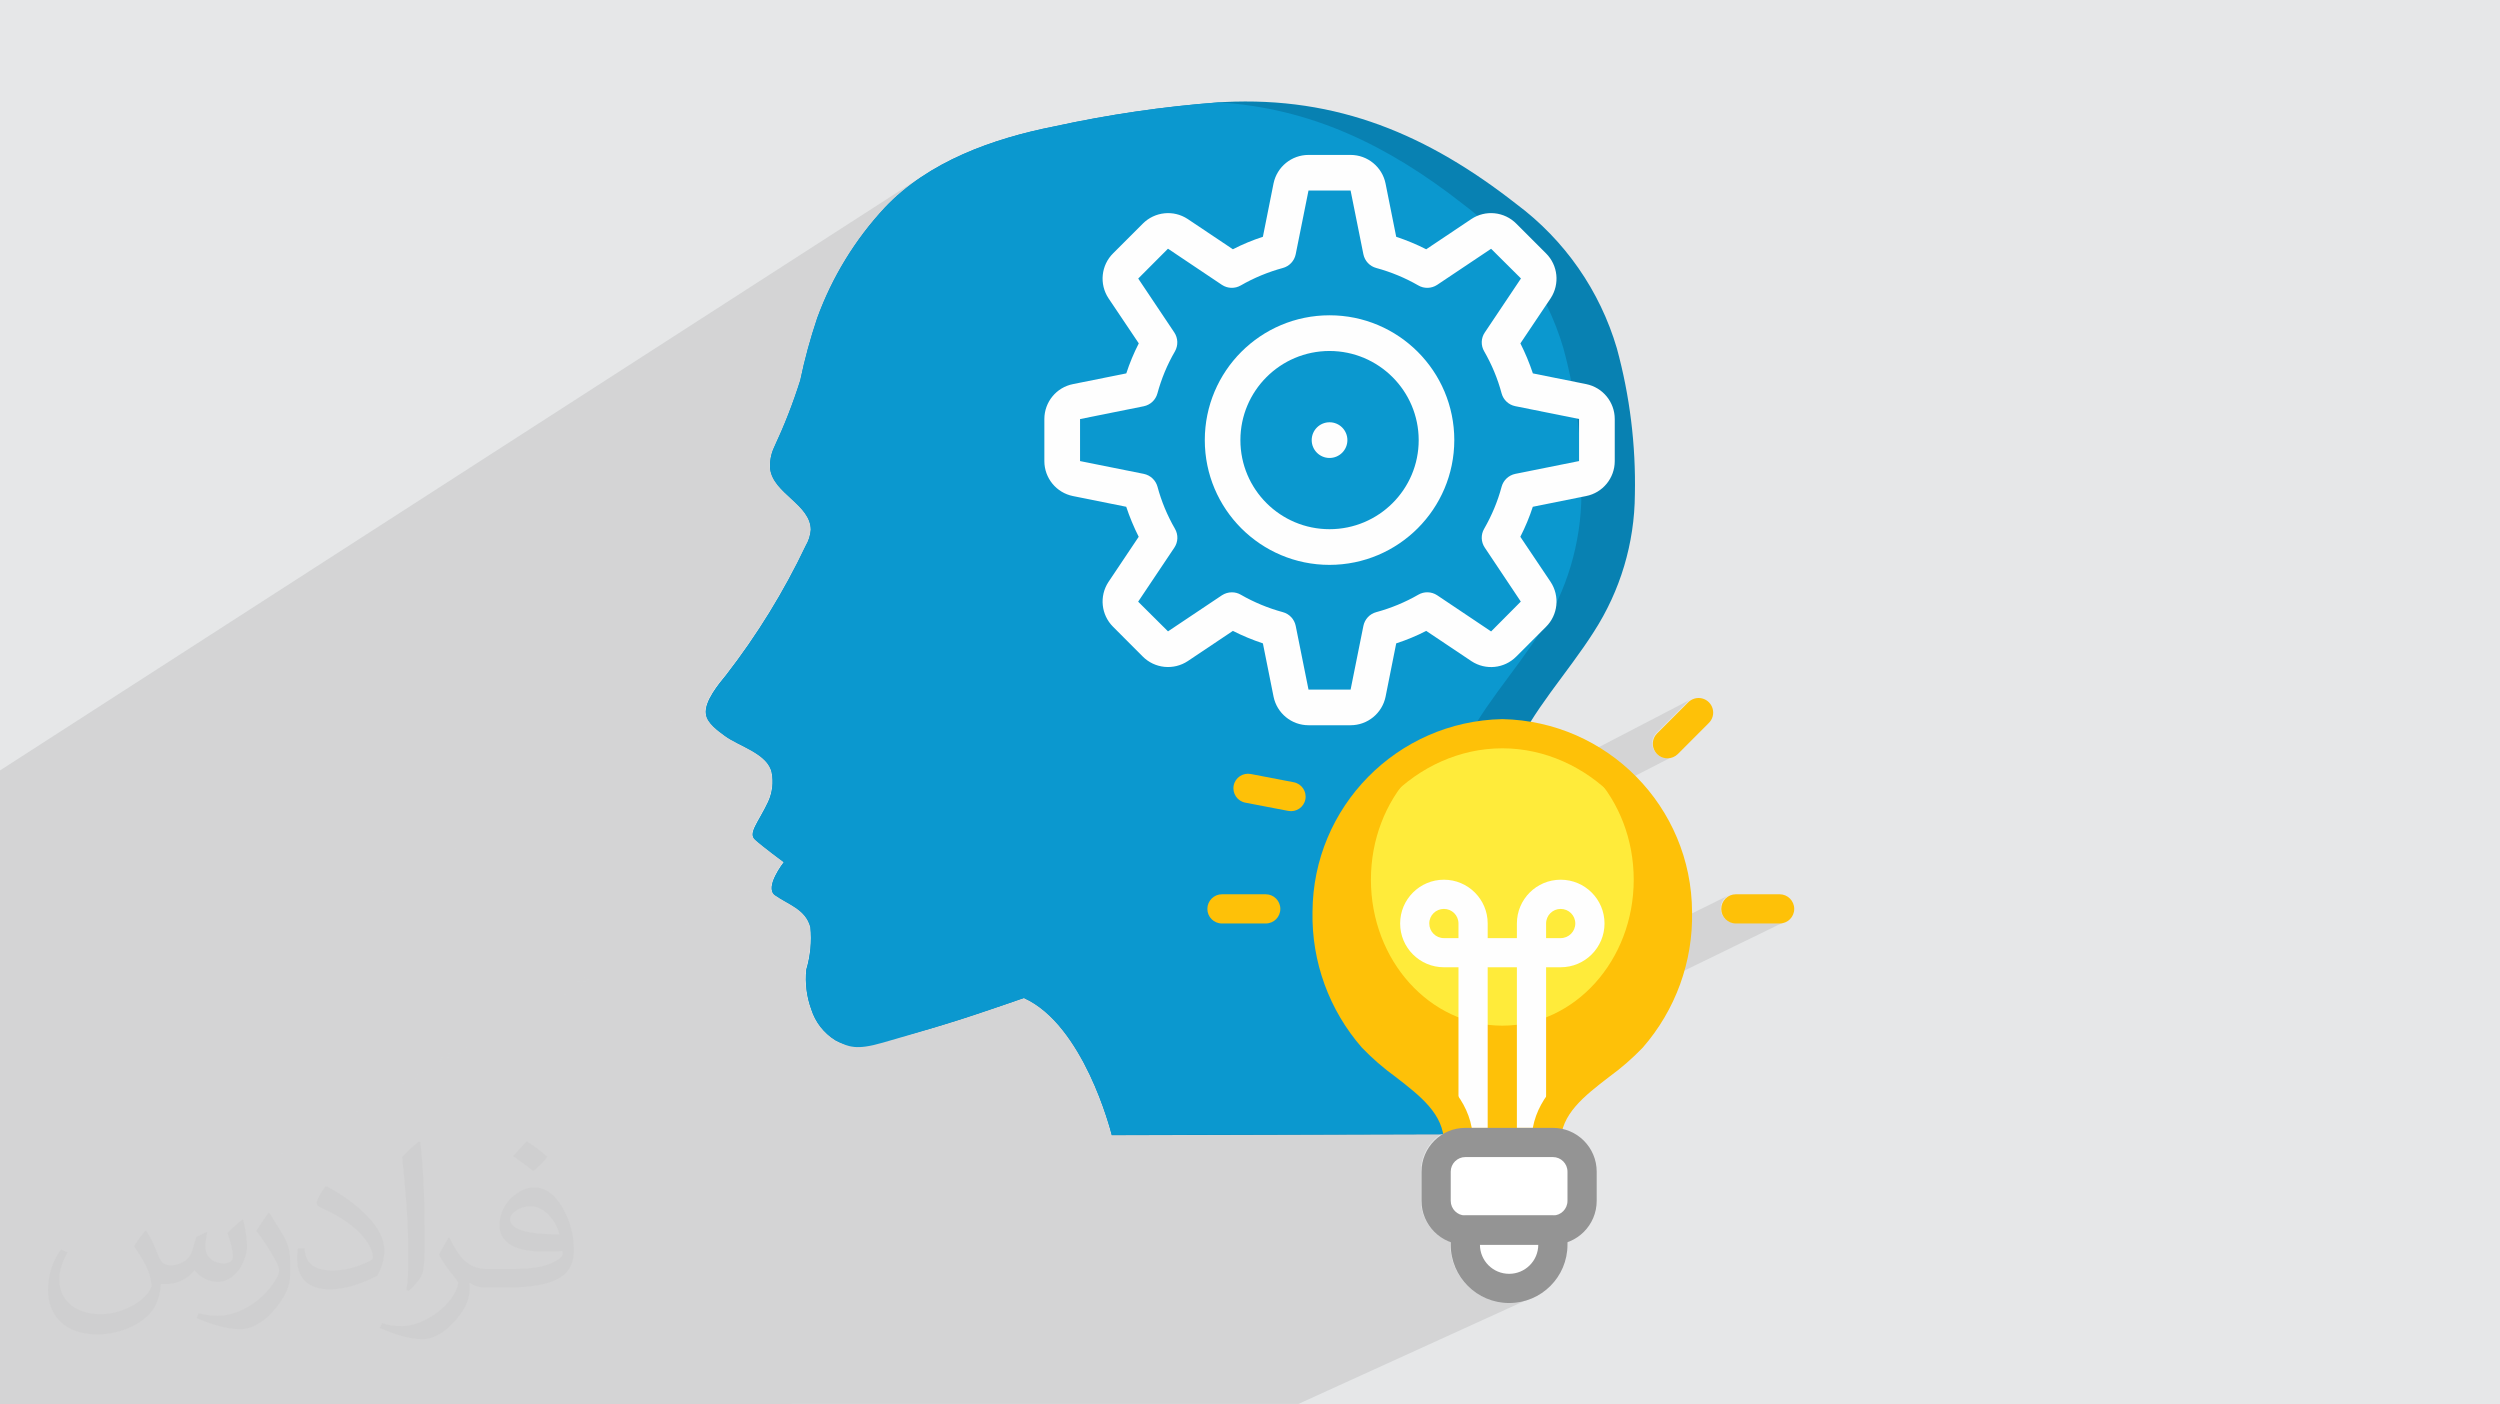 <?xml version="1.0" encoding="UTF-8"?>
<!DOCTYPE svg PUBLIC "-//W3C//DTD SVG 1.1//EN" "http://www.w3.org/Graphics/SVG/1.1/DTD/svg11.dtd">
<!-- Creator: CorelDRAW -->
<svg xmlns="http://www.w3.org/2000/svg" xml:space="preserve" width="94.192mm" height="52.917mm" version="1.1" style="shape-rendering:geometricPrecision; text-rendering:geometricPrecision; image-rendering:optimizeQuality; fill-rule:evenodd; clip-rule:evenodd"
viewBox="0 0 9419.16 5291.66"
 xmlns:xlink="http://www.w3.org/1999/xlink"
 xmlns:xodm="http://www.corel.com/coreldraw/odm/2003">
 <defs>
  <style type="text/css">
   <![CDATA[
    .fil3 {fill:#0881B2}
    .fil4 {fill:#0B98CF}
    .fil0 {fill:#E6E7E8}
    .fil6 {fill:#FEC108}
    .fil5 {fill:#FEFEFE}
    .fil11 {fill:white}
    .fil12 {fill:#949494;fill-rule:nonzero}
    .fil9 {fill:#FEC108;fill-rule:nonzero}
    .fil8 {fill:#FEFEFE;fill-rule:nonzero}
    .fil7 {fill:#FFEB3A;fill-rule:nonzero}
    .fil10 {fill:white;fill-rule:nonzero}
    .fil2 {fill:#373435;fill-opacity:0.031}
    .fil1 {fill:#373435;fill-opacity:0.102}
   ]]>
  </style>
 </defs>
 <g id="Layer_x0020_1">
  <polygon class="fil0" points="-0,0 9419.16,0 9419.16,5291.66 -0,5291.66 "/>
  <path class="fil1" d="M2984.9 5291.66l-145.5 0 -146.41 0 -60.94 0 -464.2 0 -1.67 0 -608.31 0 -11.43 0 -0.02 0 -0.02 0 -0.01 0 -98.18 0 -87.89 0 -90.71 0 -4.9 0 -317.86 0 -40.91 0 -66.6 0 -84.35 0 -157.61 0 -20.36 0 -277.78 0 -218.2 0 -0.02 0 -3.82 0 -0.05 0 -3.8 0 -0.03 0 -3.78 0 -0.05 0 -3.77 0 -0.01 0 -3.78 0 -0.03 0 -3.72 0 -0.04 0 -3.72 0 -0.03 0 -3.71 0 -0.05 0 -3.7 0 -3.67 0 -0.05 0 -3.65 0 -0.02 0 -3.64 0 -0.04 0 -3.3 0 -0.03 0 -3.32 0 -0.04 0 -3.33 0 -0.04 0 -3.33 0 -0.05 0 -3.37 0 -0.03 0 -3.38 0 -0.04 0 -3.41 0 -0.02 0 -3.42 0 -0.05 0 -3.42 0 -0.05 0 -3.45 0 -0.03 0 -1.75 0 0 -0.94 0 -0.01 0 -1.91 0 -0.03 0 -1.91 0 -0.02 0 -1.92 0 -0.02 0 -1.94 0 -0.02 0 -1.94 0 -0.02 0 -1.95 0 -0.02 0 -1.97 0 -0.01 0 -1.98 0 -0.02 0 -1.98 0 -0.01 0 -2 0 -0.01 0 -2.01 0 -0.01 0 -2.01 0 -0.02 0 -2.02 0 -0.02 0 -2.03 0 -0.02 0 -2.03 0 -0.01 0 -2.06 0 -0.01 0 -2.06 0 -0.02 0 -2.05 0 -0.02 0 -2.08 0 -0.02 0 -2.08 0 -0.01 0 -2.09 0 -0.02 0 -2.1 0 -0.02 0 -2.1 0 -0.02 0 -2.12 0 -0.01 0 -2.13 0 -0.02 0 -2.12 0 -0.02 0 -2.15 0 -0.01 0 -2.15 0 -0.02 0 -2.15 0 -0.02 0 -2.17 0 -0.01 0 -2.18 0 -0.02 0 -2.17 0 -0.02 0 -2.19 0 -0.02 0 -2.19 0 -0.03 0 -2.2 0 -0.02 0 -2.22 0 -0.01 0 -2.22 0 -36.85 0 -173.8 0 -34.52 0 -0.01 0 -2.04 0 -0.02 0 -2.03 0 -0.01 0 -9.89 0 -0.01 0 -3.78 0 -0.02 0 -7.25 0 -0.01 0 -1.73 0 -0.01 0 -1.7 0 -0.01 0 -1.66 0 -0.01 0 -1.63 0 -0.01 0 -1.6 0 -0.01 0 -1.55 0 -0.01 0 -1.52 0 -0.01 0 -1.48 0 -0.01 0 -1.44 0 -0.01 0 -1.4 0 -0.01 0 -1.36 0 -0.01 0 -1.31 0 -0.01 0 -1.27 0 -0.01 0 -1.23 0 -1.18 0 -0.02 0 -1.13 0 -0.01 0 -1.07 0 -0.01 0 -1.04 0 -0.01 0 -0.98 0 -0.01 0 -0.93 0 -0.01 0 -0.88 0 -0.01 0 -0.82 0 -0.01 0 -0.77 0 -0.72 0 -0.67 0 -0.01 0 -0.6 0 -0.54 0 -0.01 0 -0.48 0 -0.43 0 -0.01 0 -0.34 0 -0.01 0 -0.3 0 -0.22 0 -0.01 0 -0.17 0 -0.01 0 -0.09 0 -0.03 0 -129.43 0 -23.12 0 -1.39 0 -0.02 0 -1.38 0 -0.02 0 -1.36 0 -0.02 0 -4.11 0 -0.02 0 -2.74 0 -1.34 0 -0.02 0 -1.35 0 -0.01 0 -1.35 0 -0.03 0 -1.35 0 -0.02 0 -1.36 0 -0.02 0 -1.36 0 -0.02 0 -1.36 0 -0.03 0 -1.37 0 -0.02 0 -1.39 0 -0.02 0 -1.4 0 -0.02 0 -1.41 0 -0.01 0 -1.43 0 -0.02 0 -1.45 0 -0.01 0 -1.46 0 -0.01 0 -1.48 0 -0.02 0 -1.49 0 -0.02 0 -1.51 0 -0.02 0 -1.52 0 -0.02 0 -1.56 0 -0.02 0 -1.58 0 -0.02 0 -1.6 0 -0.02 0 -1.63 0 -0.02 0 -1.65 0 -0.02 0 -1.69 0 -0.02 0 -1.71 0 -0.02 0 -1.75 0 -0.02 0 -1.78 0 -0.02 0 -1.81 0 -0.03 0 -1.84 0 -0.02 0 -1.89 0 -0.02 0 -1.92 0 -0.02 0 -1.96 0 -0.02 0 -2 0 -0.02 0 -2.05 0 -0.02 0 -2.08 0 -0.02 0 -2.13 0 -0.03 0 -2.17 0 -0.02 0 -2.23 0 -0.01 0 -2.29 0 -2.33 0 -0.02 0 -2.36 0 -0.03 0 -1.04 0 -0.02 0 -1.06 0 -0.03 0 -1.07 0 -0.02 0 -1.07 0 -0.02 0 -1.11 0 -0.02 0 -1.11 0 -0.01 0 -1.13 0 -0.02 0 -1.13 0 -0.03 0 -1.14 0 -0.02 0 -1.16 0 -0.02 0 -1.18 0 -0.01 0 -1.19 0 -0.02 0 -1.2 0 -0.03 0 -1.2 0 -0.02 0 -1.22 0 -0.02 0 -1.23 0 -0.03 0 -1.23 0 -0.02 0 -1.26 0 -0.02 0 -1.26 0 -0.02 0 -1.28 0 -0.02 0 -1.29 0 -0.02 0 -1.3 0 -0.02 0 -1.32 0 -0.01 0 -1.33 0 -0.01 0 -1.34 0 -0.01 0 -1.35 0 -0.03 0 -1.34 0 -0.02 0 -1.36 0 -0.02 0 -1.38 0 -0.02 0 -1.39 0 -0.01 0 -1.4 0 -0.03 0 -1.4 0 -0.01 0 -1.42 0 -0.02 0 -1.42 0 -0.03 0 -1.42 0 -0.02 0 -1.46 0 -0.01 0 -1.46 0 -0.01 0 -1.47 0 -0.02 0 -1.47 0 -0.02 0 -1.48 0 -0.02 0 -1.5 0 -0.01 0 -1.5 0 -0.02 0 -1.51 0 -0.01 0 -1.52 0 -32.44 0 -216.49 0 -110.91 0 -30.34 0 -0.02 0 -5.41 0 -0.01 0 -1.74 0 -0.02 0 -1.72 0 -0.02 0 -1.7 0 -1.69 0 -0.01 0 -1.65 0 -0.02 0 -1.63 0 -0.01 0 -1.6 0 -0.02 0 -1.57 0 -0.03 0 -1.55 0 -0.01 0 -1.54 0 -0.01 0 -1.52 0 -0.01 0 -1.49 0 -0.01 0 -1.46 0 -0.02 0 -1.44 0 -0.02 0 -1.42 0 -0.01 0 -1.4 0 -0.01 0 -1.37 0 -0.01 0 -1.36 0 -0.01 0 -1.33 0 -1.31 0 -0.01 0 -1.29 0 -0.01 0 -1.26 0 -0.01 0 -1.24 0 -0.02 0 -1.21 0 -0.01 0 -1.19 0 -0.01 0 -1.17 0 -0.01 0 -1.15 0 -1.13 0 -0.01 0 -1.11 0 -0.01 0 -1.08 0 -0.01 0 -1.05 0 -0.01 0 -1.04 0 -0.01 0 -1.01 0 -0.02 0 -0.98 0 -0.01 0 -0.97 0 -0.01 0 -0.95 0 -0.02 0 -0.91 0 -0.01 0 -0.91 0 -0.88 0 -0.01 0 -0.85 0 -0.02 0 -0.83 0 -0.01 0 -0.81 0 -0.01 0 -0.8 0 -0.01 0 -0.77 0 -0.01 0 -0.75 0 -0.01 0 -0.72 0 -0.02 0 -3.44 0 -0.01 0 -3.48 0 -0.01 0 -3.5 0 -0.01 0 -3.53 0 -0.01 0 -3.56 0 -0.01 0 -3.59 0 -0.01 0 -3.6 0 -0.02 0 -3.63 0 -0.02 0 -3.66 0 -0.01 0 -3.7 0 -0.01 0 -3.72 0 -0.01 0 -3.75 0 -0.01 0 -3.78 0 -0.01 0 -3.79 0 -0.02 0 -3.82 0 -0.01 0 -3.86 0 -0.01 0 -3.88 0 -0.01 0 -3.91 0 -0.02 0 -3.93 0 -0.01 0 -3.97 0 -0.01 0 -3.99 0 -0.01 0 -4.02 0 -0.01 0 -4.04 0 -0.01 0 -4.07 0 -0.01 0 -4.1 0 -0.01 0 -4.12 0 -0.02 0 -4.14 0 -0.02 0 -4.17 0 -0.02 0 -4.2 0 -0.01 0 -4.23 0 -0.01 0 -4.26 0 -0.01 0 -4.28 0 -0.01 0 -4.31 0 -0.01 0 -4.34 0 -0.01 0 -4.35 0 -0.02 0 -4.39 0 -0.01 0 -4.42 0 -0.01 0 -4.44 0 -0.01 0 -4.46 0 -0.01 0 -4.49 0 -0.01 0 -4.54 0 -4.54 0 -0.02 0 -4.56 0 -0.01 0 -4.6 0 -0.01 0 -4.63 0 -0.01 0 -4.65 0 -0.02 0 -4.67 0 -0.01 0 -4.71 0 -0.01 0 -4.72 0 -0.01 0 -4.76 0 -0.01 0 -4.78 0 -0.01 0 -4.81 0 -0.01 0 -4.83 0 -0.01 0 -4.86 0 -0.01 0 -4.88 0 -0.01 0 -4.91 0 -0.01 0 -4.93 0 -0.02 0 -4.96 0 -0.01 0 -4.99 0 -0.01 0 -5 0 -0.02 0 -5.03 0 -0.02 0 -5.08 0 -5.08 0 -0.02 0 -5.11 0 -0.01 0 -0.48 0 -0.01 0 -0.48 0 -0.49 0 -0.02 0 -0.49 0 -0.01 0 -0.49 0 -0.02 0 -0.51 0 -0.01 0 -0.51 0 -0.01 0 -0.52 0 -0.01 0 -0.52 0 -0.02 0 -0.52 0 -0.02 0 -0.54 0 -0.01 0 -0.54 0 -0.02 0 -0.54 0 -0.02 0 -0.55 0 -0.02 0 -0.56 0 -0.01 0 -0.56 0 -0.02 0 -0.56 0 -0.02 0 -0.58 0 -0.01 0 -0.59 0 -0.02 0 -0.59 0 -0.01 0 -0.59 0 -0.02 0 -0.6 0 -0.02 0 -0.6 0 -0.02 0 -0.6 0 -0.02 0 -0.62 0 -0.02 0 -0.62 0 -0.03 0 -0.62 0 -0.01 0 -0.63 0 -0.02 0 -0.65 0 -0.01 0 -0.64 0 -0.02 0 -0.66 0 -0.02 0 -0.65 0 -0.01 0 -0.67 0 -0.01 0 -0.67 0 -0.02 0 -0.66 0 -0.02 0 -0.68 0 -0.02 0 -0.68 0 -0.02 0 -0.68 0 -0.02 0 -0.69 0 -0.02 0 -0.7 0 -0.02 0 -0.71 0 -0.02 0 -0.71 0 -0.02 0 -0.71 0 -0.02 0 -0.71 0 -0.02 0 -0.72 0 -0.02 0 -0.72 0 -0.03 0 -0.73 0 -0.02 0 -0.75 0 -0.01 0 -0.74 0 -0.03 0 -0.74 0 -0.02 0 -0.74 0 -0.03 0 -0.75 0 -0.03 0 -0.75 0 -0.02 0 -0.77 0 -0.02 0 -0.77 0 -0.03 0 -0.77 0 -0.02 0 -0.77 0 -0.02 0 -0.79 0 -0.03 0 -0.78 0 -0.02 0 -0.8 0 -0.02 0 -0.82 0 -0.79 0 -0.03 0 -0.81 0 -0.02 0 -0.81 0 -287.78 0 -11.76 0 -1.13 0 -0.01 0 -1.13 0 -0.02 0 -1.12 0 -1.11 0 -0.02 0 -1.1 0 -0.01 0 -2.21 0 -0.02 0 -1.07 0 -0.03 0 -1.07 0 -0.01 0 -1.08 0 -0.01 0 -2.14 0 -0.01 0 -1.05 0 -0.02 0 -1.04 0 -0.02 0 -1.03 0 -0.02 0 -2.07 0 -0.02 0 -1.01 0 -0.02 0 -1.01 0 -0.01 0 -3.03 0 -0.01 0 -0.98 0 -0.02 0 -0.98 0 -1.95 0 -0.02 0 -0.95 0 -0.02 0 -2.85 0 -0.93 0 -0.02 0 -1.84 0 -0.02 0 -2.71 0 -0.01 0 -1.77 0 -0.01 0 -1.73 0 -0.02 0 -0.85 0 -0.01 0 -0.84 0 -0.02 0 -1.62 0 -0.04 0 -0.02 0 -0.06 0 -1.58 0 -0.01 0 -0.8 0 -0.01 0 -0.8 0 -0.01 0 -0.79 0 -0.01 0 -0.78 0 -0.01 0 -0.78 0 -0.75 0 -0.02 0 -0.75 0 -0.01 0 -0.75 0 -0.01 0 -2.44 0 -0.01 0 -2.44 0 -0.02 0 -2.45 0 -0.01 0 -2.46 0 -0.01 0 -2.47 0 -0.02 0 -2.46 0 -0.01 0 -2.48 0 -0.02 0 -2.49 0 -0.01 0 -2.5 0 -0.01 0 -5.02 0 -0.01 0 -5.05 0 -0.02 0 -5.07 0 -0.02 0 -5.11 0 -0.01 0 -2.56 0 -0.02 0 -2.56 0 -0.01 0 -2.57 0 -0.02 0 -2.58 0 -0.01 0 -2.59 0 -0.02 0 -2.59 0 -0.02 0 -2.59 0 -0.01 0 -5.24 0 -0.02 0 -4.88 0 -0.38 0 -0.02 0 -2.64 0 -2.66 0 -0.01 0 -2.65 0 -0.02 0 -2.65 0 -0.02 0 -2.66 0 -0.01 0 -2.68 0 -0.02 0 -2.67 0 -0.02 0 -2.69 0 -0.01 0 -5.41 0 -0.01 0 -2.7 0 -0.02 0 -2.72 0 -0.02 0 -2.71 0 -0.03 0 -2.72 0 -0.02 0 -2.73 0 -0.02 0 -0.17 0 -5.34 0 -0.01 0 -2.76 0 -0.01 0 -2.76 0 -0.02 0 -2.77 0 -0.02 0 -2.78 0 -0.02 0 -2.79 0 -0.01 0 -2.79 0 -0.02 0 -2.8 0 -0.01 0 -5.64 0 -0.01 0 -2.83 0 -0.01 0 -2.83 0 -0.01 0 -2.85 0 -2.86 0 -2.86 0 -0.01 0 -2.87 0 -2.87 0 -0.02 0 -2.87 0 -0.01 0 -2.88 0 -0.01 0 -2.89 0 -0.02 0 -2.86 0 -0.01 0 -2.85 0 -0.02 0 -2.85 0 -2.85 0 -0.01 0 -2.85 0 -0.01 0 -2.83 0 -0.01 0 -2.84 0 -0.01 0 -2.83 0 -2.82 0 -0.02 0 -2.81 0 -0.02 0 -2.8 0 -0.01 0 -2.82 0 -0.01 0 -2.79 0 -0.02 0 -2.79 0 -0.01 0 -2.79 0 -0.02 0 -2.77 0 -0.02 0 -2.78 0 -0.01 0 -2.78 0 -0.01 0 -2.76 0 -0.02 0 -2.76 0 -0.02 0 -2.75 0 -0.01 0 -2.75 0 -0.03 0 -2.73 0 -0.02 0 -2.74 0 -0.01 0 -2.74 0 -0.01 0 -2.73 0 -0.02 0 -2.72 0 -0.01 0 -2.72 0 -0.02 0 -2.71 0 -2.72 0 -0.01 0 -2.71 0 -0.01 0 -2.69 0 -0.02 0 -2.69 0 -0.01 0 -2.69 0 -0.01 0 -2.68 0 -0.01 0 -2.68 0 -0.02 0 -2.65 0 -0.02 0 -2.67 0 -0.01 0 -2.65 0 -0.01 0 -2.66 0 -0.01 0 -2.64 0 -0.02 0 -2.63 0 -0.03 0 -2.63 0 -0.01 0 -2.63 0 -0.02 0 -2.61 0 -0.02 0 -2.61 0 -0.01 0 -2.61 0 -0.02 0 -2.6 0 -0.02 0 -2.59 0 -0.01 0 -2.6 0 -0.01 0 -2.59 0 -0.01 0 -2.58 0 -0.01 0 -2.57 0 -0.03 0 -2.56 0 -2.57 0 -0.02 0 -2.55 0 -0.02 0 -2.55 0 -0.01 0 -2.54 0 -0.01 0 -2.53 0 -0.01 0 -2.54 0 -0.02 0 -2.54 0 -2.52 0 -2.52 0 -0.01 0 -2.51 0 -4.91 0 -0.02 0 -4.86 0 -0.01 0 -4.82 0 -0.02 0 -4.78 0 -4.74 0 -0.01 0 -4.69 0 -0.02 0 -4.64 0 -0.01 0 -4.61 0 -0.01 0 -4.56 0 -0.01 0 -4.52 0 -0.01 0 -4.48 0 -0.01 0 -4.43 0 -0.01 0 -4.39 0 -0.02 0 -4.34 0 -0.01 0 -4.31 0 -0.01 0 -4.25 0 -0.02 0 -4.2 0 -0.03 0 -4.15 0 -0.02 0 -4.11 0 -0.02 0 -4.08 0 -0.01 0 -4.03 0 -0.03 0 -3.97 0 -0.02 0 -3.94 0 -0.01 0 -3.89 0 -0.02 0 -3.85 0 -0.01 0 -3.82 0 -0.01 0 -3.75 0 -0.02 0 -3.71 0 -0.01 0 -3.68 0 -3.63 0 -0.01 0 -3.57 0 -0.03 0 -3.52 0 -0.02 0 -3.48 0 -0.01 0 -3.45 0 -3.4 0 -0.02 0 -3.33 0 -0.02 0 -3.3 0 -0.01 0 -3.25 0 -0.02 0 -3.2 0 -0.01 0 -3.16 0 -0.02 0 -3.11 0 -0.01 0 -3.06 0 -0.01 0 -3.03 0 -2.97 0 -0.01 0 -2.93 0 -2.88 0 -0.02 0 -2.82 0 -2.79 0 -0.01 0 -2.73 0 -0.02 0 -2.68 0 -0.01 0 -5.23 0 -0.01 0 -2.53 0 -0.02 0 -2.49 0 -0.01 0 -4.86 0 -2.34 0 -0.01 0 -2.29 0 -0.02 0 -4.45 0 -2.16 0 -0.01 0 -2.09 0 -0.01 0 -2.07 0 -2 0 -2.71 0 -0.01 0 -2.53 0 -0.01 0 -2.36 0 -0.01 0 -2.18 0 -0.01 0 -2.01 0 -0.01 0 -1.85 0 -0.01 0 -1.68 0 -0.01 0 -1.5 0 -0.01 0 -1.35 0 -0.01 0 -1.19 0 -0.02 0 -1.02 0 -0.01 0 -0.89 0 -2.18 3478.85 -2241.16 -15.09 10.11 -14.88 10.41 -14.64 10.71 -1.12 0.83 -1.11 0.84 -1.11 0.84 -1.12 0.84 -1.1 0.84 -1.11 0.85 -1.11 0.84 -1.1 0.85 -0.01 0.02 -1.11 0.85 -1.1 0.85 -1.1 0.86 -1.11 0.85 -1.09 0.85 -1.1 0.86 -1.1 0.86 -1.09 0.86 -0.01 0.02 -8.7 6.96 -0.01 0.02 -8.61 7.08 -0.01 0.02 -8.51 7.19 -0.01 0.02 -8.4 7.32 -0.01 0.02 -8.31 7.45 -0.01 0.02 -1.03 0.94 -1.03 0.94 -1.02 0.94 -1.03 0.94 -1.03 0.95 -1.02 0.95 -1.02 0.95 -1.02 0.95 -0.01 0.02 -1.02 0.96 -1.02 0.95 -1.01 0.96 -1.02 0.96 -1.01 0.96 -1.01 0.96 -1 0.97 -1.01 0.97 -0.01 0.02 -1 0.97 -1.01 0.97 -1 0.98 -1 0.97 -0.99 0.98 -1 0.98 -0.99 0.99 -0.99 0.98 -0.01 0.02 -0.99 0.99 -0.99 0.98 -0.99 0.99 -0.99 0.99 -0.98 1 -0.98 0.99 -0.98 1 -0.98 1 -0.01 0.02 -7.76 8.07 -0.01 0.02 -5.23 5.63 -0.01 0.02 -5.19 5.67 -0.01 0.02 -5.16 5.69 -0.01 0.02 -5.11 5.73 -0.01 0.02 -1.28 1.44 -1.27 1.44 -1.27 1.44 -1.26 1.44 -1.27 1.45 -1.26 1.45 -1.26 1.45 -1.26 1.45 -0.01 0.02 -5 5.82 -0.01 0.02 -4.97 5.85 -0.01 0.02 -9.82 11.8 -0.01 0.02 -4.84 5.94 -0.01 0.02 -4.81 5.96 -0.01 0.02 -1.2 1.5 -1.19 1.5 -1.2 1.5 -1.19 1.5 -1.19 1.51 -1.18 1.51 -1.19 1.51 -1.18 1.51 -0.01 0.02 -4.69 6.05 -0.01 0.02 -4.65 6.08 -0.01 0.02 -4.61 6.11 -0.01 0.02 -4.58 6.13 -0.01 0.03 -4.53 6.16 -0.01 0.02 -4.5 6.19 -0.01 0.02 -4.46 6.22 -0.01 0.02 -4.41 6.25 -0.01 0.02 -4.38 6.27 -0.01 0.02 -4.34 6.3 -0.01 0.02 -4.29 6.33 -0.01 0.02 -4.26 6.35 -0.01 0.02 -4.21 6.38 -0.01 0.02 -4.18 6.4 -0.01 0.03 -4.14 6.42 -0.01 0.03 -4.09 6.45 -0.01 0.02 -4.05 6.48 -0.01 0.03 -4.02 6.5 -0.01 0.02 -3.97 6.53 -0.01 0.03 -3.93 6.55 -0.01 0.02 -3.89 6.58 -0.01 0.02 -3.85 6.61 -0.01 0.02 -3.81 6.63 -0.01 0.02 -3.77 6.65 -0.01 0.02 -3.72 6.68 -0.01 0.02 -3.68 6.7 -0.01 0.02 -3.65 6.73 -0.01 0.02 -3.6 6.74 -0.01 0.03 -3.56 6.76 -0.01 0.03 -3.51 6.79 -0.01 0.02 -3.48 6.82 -0.01 0.02 -3.43 6.83 -0.01 0.03 -3.39 6.85 -0.01 0.03 -3.35 6.88 -0.01 0.02 -3.3 6.9 -0.01 0.02 -3.26 6.93 -0.01 0.02 -3.22 6.95 -0.01 0.02 -3.18 6.97 -0.01 0.02 -3.13 6.99 -0.01 0.02 -3.09 7.01 -0.01 0.02 -3.05 7.03 -0.01 0.02 -3.01 7.05 -0.01 0.02 -2.96 7.07 -0.01 0.02 -2.92 7.09 -0.01 0.02 -2.87 7.11 -0.01 0.02 -2.83 7.13 -0.01 0.02 -2.79 7.15 -0.01 0.02 -2.74 7.17 -0.01 0.02 -2.7 7.19 -0.01 0.02 -2.66 7.21 -0.01 0.02 -1.2 3.58 -0.01 0.02 -1.2 3.59 -0.01 0.02 -1.19 3.59 -0.01 0.02 -1.18 3.59 -0.01 0.02 -1.17 3.6 -0.01 0.02 -1.17 3.59 -0.01 0.02 -1.17 3.6 -0.01 0.02 -1.15 3.6 -0.01 0.03 -1.15 3.6 -0.01 0.02 -1.14 3.61 -0.01 0.02 -1.14 3.6 -0.01 0.03 -1.13 3.61 -0.01 0.02 -1.12 3.61 -0.01 0.02 -1.12 3.62 -0.01 0.02 -1.1 3.62 -0.01 0.02 -1.11 3.62 -0.01 0.02 -1.09 3.62 -0.01 0.03 -1.09 3.62 -0.01 0.02 -1.08 3.62 -0.01 0.03 -1.08 3.62 -0.01 0.03 -1.07 3.63 -0.01 0.02 -1.06 3.63 -0.01 0.03 -1.05 3.63 -0.01 0.02 -1.05 3.64 -0.01 0.02 -1.04 3.64 -0.01 0.02 -1.04 3.64 -0.01 0.02 -1.02 3.64 -0.01 0.03 -1.03 3.64 -0.01 0.02 -1.01 3.65 -0.01 0.02 -1.01 3.65 -0.01 0.02 -1 3.65 -0.01 0.02 -0.99 3.65 -0.01 0.03 -0.99 3.65 -0.01 0.02 -0.98 3.66 -0.01 0.02 -0.97 3.66 -0.01 0.02 -0.97 3.66 -0.01 0.02 -0.96 3.66 -0.01 0.02 -0.95 3.66 -0.01 0.03 -0.94 3.66 -0.01 0.02 -0.94 3.67 -0.01 0.02 -0.93 3.66 -0.01 0.03 -0.93 3.66 -0.01 0.03 -0.92 3.67 -0.01 0.02 -0.91 3.67 -0.01 0.02 -0.9 3.67 -0.01 0.03 -0.9 3.67 -0.01 0.02 -0.89 3.68 -0.01 0.02 -0.88 3.68 -0.01 0.02 -0.88 3.68 -0.01 0.02 -0.87 3.68 -0.01 0.02 -0.86 3.68 -0.01 0.02 -0.86 3.68 -0.01 0.02 -0.84 3.69 -0.01 0.02 -0.84 3.68 -0.01 0.02 -0.84 3.69 -0.01 0.02 -0.83 3.69 -0.01 0.02 -0.82 3.69 -0.01 0.02 -0.81 3.69 -0.01 0.02 -0.81 3.69 -0.01 0.02 -0.79 3.69 -0.01 0.02 -0.8 3.7 -0.01 0.02 -0.78 3.69 -0.01 0.02 -0.78 3.69 -0.01 0.02 -0.77 3.7 -0.01 0.02 -1.28 4.05 -0.01 0.02 -1.29 4.04 -0.01 0.02 -1.3 4.04 -0.01 0.03 -1.3 4.03 -0.01 0.02 -1.32 4.04 -0.01 0.02 -1.32 4.03 -0.01 0.02 -1.33 4.03 -0.01 0.02 -1.34 4.03 -0.01 0.02 -1.35 4.02 -0.01 0.02 -1.35 4.02 -0.01 0.02 -2.75 8.05 -0.01 0.02 -1.38 4.01 -0.01 0.02 -1.39 4.01 -0.01 0.02 -1.39 4 -0.02 0.03 -1.4 3.99 -0.01 0.03 -1.41 3.99 -0.01 0.03 -1.43 3.99 -0.01 0.02 -1.43 3.99 -0.01 0.02 -2.8 7.74 -0.09 0.25 -0.01 0.03 -1.46 3.97 -0.01 0.03 -1.46 3.97 -0.01 0.03 -1.47 3.97 -0.01 0.02 -1.48 3.97 -0.01 0.03 -1.49 3.96 -0.01 0.02 -3.01 7.95 -0.01 0.02 -1.51 3.96 -0.01 0.02 -1.52 3.95 -0.02 0.03 -1.52 3.95 -0.01 0.02 -1.54 3.95 -0.01 0.02 -1.54 3.94 -0.02 0.03 -1.55 3.94 -0.01 0.02 -1.56 3.94 -0.01 0.02 -1.57 3.93 -0.01 0.03 -0.22 0.56 -2.95 7.32 -0.01 0.02 -3.21 7.87 -0.01 0.02 -1.61 3.91 -0.01 0.03 -1.62 3.91 -0.01 0.02 -1.62 3.91 -0.02 0.03 -1.63 3.9 -0.01 0.03 -1.64 3.9 -0.01 0.02 -1.65 3.9 -0.01 0.02 -1.66 3.9 -0.01 0.02 -3.35 7.81 -0.01 0.02 -3.38 7.79 -0.02 0.03 -3.41 7.78 -0.01 0.02 -3.45 7.76 -0.01 0.02 -1.73 3.87 -0.01 0.02 -1.74 3.87 -0.01 0.02 -1.74 3.86 -0.01 0.02 -1.76 3.85 -0.01 0.02 -1.76 3.86 -0.01 0.02 -1.77 3.85 -0.01 0.02 -1.78 3.85 -0.01 0.02 -1.79 3.84 -0.01 0.02 -1.79 3.84 -0.01 0.02 -0.52 1.16 -0.01 0.02 -0.51 1.15 -0.01 0.03 -0.51 1.16 -0.01 0.02 -0.49 1.16 -0.01 0.02 -0.48 1.17 -0.01 0.02 -0.47 1.17 -0.02 0.03 -0.46 1.17 -0.01 0.02 -0.45 1.18 -0.01 0.02 -0.86 2.3 -0.03 0.08 -0.01 0.03 -0.02 0.06 -0.83 2.33 -0.01 0.02 -0.4 1.19 -0.02 0.03 -0.39 1.19 -0.01 0.02 -0.77 2.42 -0.01 0.02 -0.73 2.43 -0.01 0.02 -1.03 3.67 -0.01 0.03 -0.63 2.45 -0.01 0.02 -0.3 1.22 -0.01 0.02 -0.85 3.71 -0.01 0.03 -0.26 1.22 -0.01 0.03 -0.49 2.48 -0.01 0.02 -0.23 1.23 -0.01 0.03 -0.22 1.23 -0.01 0.02 -0.61 3.76 -0.01 0.02 -0.18 1.24 -0.01 0.03 -0.17 1.24 -0.01 0.02 -0.31 2.51 -0.01 0.03 -0.14 1.24 -0.01 0.03 -0.13 1.24 -0.01 0.03 -0.12 1.25 -0.01 0.02 -0.21 2.52 -0.01 0.02 -0.09 1.26 -0.01 0.02 -0.08 1.25 -0.01 0.03 -0.07 1.25 -0.01 0.02 -0.11 2.54 -0.01 0.02 -0.04 1.26 -0.01 0.02 -0.03 1.26 -0.01 0.02 -0.02 1.26 -0.01 0.02 0 1.27 -0.01 0.02 0 1.26 0 1.61 0.02 1.6 0.04 1.61 0.05 1.61 0.06 1.61 0.09 1.61 0.09 1.61 0.12 1.61 3.79 16.92 6.36 15.82 8.56 14.88 10.35 14.1 11.77 13.48 12.8 13.03 13.44 12.73 13.69 12.61 13.57 12.63 13.04 12.83 12.15 13.18 10.85 13.71 9.18 14.38 7.11 15.22 4.67 16.23 1.83 17.4 -0.08 0.96 -0.01 0.03 -0.08 0.96 -0.01 0.03 -0.1 0.96 -0.01 0.03 -0.1 0.95 -0.01 0.03 -0.1 0.96 -0.01 0.03 -0.11 0.95 -0.01 0.03 -0.12 0.96 -0.01 0.03 -0.13 0.95 -0.01 0.03 -0.13 0.95 -0.01 0.03 -0.14 0.95 -0.01 0.03 -0.14 0.95 -0.01 0.03 -0.15 0.94 -0.01 0.03 -0.16 0.95 -0.01 0.03 -0.17 0.94 -0.01 0.03 -0.17 0.94 -0.01 0.03 -0.18 0.94 -0.01 0.03 -0.18 0.94 -0.01 0.03 -0.19 0.94 -0.01 0.03 -0.2 0.94 -0.01 0.03 -0.21 0.93 -0.01 0.03 -0.21 0.93 -0.01 0.03 -0.22 0.93 -0.01 0.03 -0.22 0.93 -0.01 0.03 -0.23 0.93 -0.01 0.03 -0.24 0.93 -0.01 0.03 -0.24 0.92 -0.01 0.03 -0.25 0.92 -0.01 0.03 -0.26 0.92 -0.01 0.03 -0.26 0.92 -0.01 0.03 -0.28 0.91 -0.01 0.03 -0.27 0.92 -0.01 0.02 -0.29 0.92 -0.01 0.02 -0.29 0.91 -0.01 0.03 -0.29 0.91 -0.01 0.03 -0.31 0.91 -0.01 0.02 -0.31 0.91 -0.01 0.03 -0.31 0.9 -0.01 0.02 -0.33 0.9 -0.01 0.03 -0.33 0.9 -0.01 0.03 -0.33 0.89 -0.01 0.03 -0.35 0.89 -0.01 0.03 -0.35 0.89 -0.01 0.02 -0.35 0.89 -0.01 0.03 -0.37 0.88 -0.01 0.03 -0.37 0.88 -0.01 0.03 -0.37 0.88 -0.01 0.02 -0.38 0.88 -0.01 0.03 -0.39 0.87 -0.01 0.03 -0.4 0.87 -0.01 0.02 -0.4 0.87 -0.01 0.03 -0.41 0.86 -0.01 0.03 -0.42 0.86 -0.01 0.03 -0.42 0.86 -0.01 0.02 -0.43 0.86 -0.01 0.03 -0.43 0.85 -0.01 0.02 -0.45 0.86 -0.01 0.02 -0.44 0.85 -0.01 0.02 -0.46 0.85 -0.01 0.02 -0.46 0.85 -0.01 0.02 -0.47 0.84 -0.01 0.02 -0.48 0.84 -0.01 0.02 -0.48 0.84 -0.01 0.02 -0.49 0.83 -0.01 0.02 -0.49 0.83 -0.01 0.02 -3.85 8.07 -0.01 0.02 -3.87 8.06 -0.01 0.02 -3.9 8.04 -0.01 0.02 -3.93 8.03 -0.01 0.02 -3.96 8.01 -0.01 0.02 -3.98 8 -0.01 0.02 -4.01 7.99 -0.01 0.02 -4.03 7.97 -0.01 0.02 -4.06 7.95 -0.01 0.02 -4.09 7.94 -0.01 0.02 -4.12 7.93 -0.01 0.02 -4.14 7.91 -0.01 0.02 -4.16 7.9 -0.01 0.02 -4.2 7.88 -0.01 0.02 -4.22 7.87 -0.01 0.02 -4.25 7.85 -0.01 0.02 -4.27 7.84 -0.01 0.02 -4.3 7.82 -0.01 0.02 -4.32 7.81 -0.01 0.02 -4.35 7.79 -0.01 0.02 -4.38 7.78 -0.01 0.02 -4.41 7.76 -0.01 0.02 -4.43 7.74 -0.01 0.02 -4.45 7.74 -0.01 0.02 -4.48 7.71 -0.01 0.02 -4.51 7.7 -0.01 0.02 -4.53 7.68 -0.01 0.02 -4.56 7.67 -0.01 0.02 -4.59 7.66 -0.01 0.02 -4.61 7.63 -0.01 0.02 -4.64 7.63 -0.01 0.02 -4.66 7.6 -0.01 0.02 -4.69 7.59 -0.01 0.02 -4.71 7.57 -0.01 0.02 -4.74 7.56 -0.01 0.02 -4.76 7.54 -0.01 0.02 -4.79 7.53 -0.01 0.02 -4.82 7.51 -0.01 0.02 -4.84 7.49 -0.01 0.02 -4.86 7.48 -0.01 0.02 -4.89 7.46 -0.01 0.02 -4.92 7.44 -0.01 0.02 -4.94 7.43 -0.01 0.02 -4.97 7.41 -0.01 0.02 -4.99 7.4 -0.01 0.02 -5.02 7.38 -0.01 0.02 -5.04 7.36 -0.01 0.02 -5.07 7.34 -0.01 0.02 -5.09 7.33 -0.01 0.02 -5.12 7.31 -0.01 0.02 -5.14 7.29 -0.01 0.02 -5.17 7.28 -0.01 0.02 -5.19 7.26 -0.01 0.02 -5.21 7.24 -0.01 0.02 -5.24 7.23 -0.01 0.02 -5.27 7.21 -0.01 0.02 -5.29 7.19 -0.01 0.02 -5.32 7.17 -0.01 0.02 -5.34 7.16 -0.01 0.02 -5.36 7.14 -0.01 0.02 -5.39 7.12 -0.01 0.02 -5.41 7.1 -0.01 0.02 -5.44 7.09 -0.01 0.02 -5.46 7.07 -0.01 0.02 -1.3 1.57 -0.01 0.02 -1.34 1.62 -0.01 0.02 -1.37 1.67 -0.01 0.02 -1.41 1.72 -0.01 0.02 -1.45 1.76 -0.01 0.02 -1.48 1.8 -0.01 0.02 -1.51 1.84 -0.01 0.02 -1.54 1.89 -0.01 0.02 -1.56 1.92 -0.01 0.02 -1.59 1.96 -0.01 0.02 -1.61 2.01 -0.01 0.02 -1.62 2.03 -0.01 0.02 -1.65 2.07 -0.01 0.02 -1.66 2.11 -0.01 0.02 -1.67 2.14 -0.01 0.02 -1.68 2.16 -0.01 0.02 -1.69 2.2 -0.02 0.02 -1.69 2.23 -0.01 0.02 -1.7 2.26 -0.02 0.02 -1.7 2.28 -0.01 0.02 -1.7 2.3 -0.02 0.02 -1.7 2.33 -0.01 0.02 -1.7 2.35 -0.01 0.03 -1.69 2.37 -0.01 0.02 -1.68 2.39 -0.01 0.02 -1.67 2.42 -0.02 0.02 -1.65 2.43 -0.02 0.02 -1.64 2.44 -0.01 0.02 -1.63 2.47 -0.01 0.02 -1.61 2.47 -0.01 0.02 -1.58 2.49 -0.02 0.02 -1.56 2.5 -0.01 0.02 -1.54 2.51 -0.01 0.03 -1.51 2.51 -0.01 0.03 -1.48 2.52 -0.01 0.02 -1.45 2.54 -0.01 0.02 -1.41 2.54 -0.02 0.02 -1.37 2.54 -0.02 0.03 -1.33 2.54 -0.02 0.02 -1.29 2.55 -0.02 0.02 -1.25 2.55 -0.01 0.02 -1.21 2.55 -0.02 0.02 -1.15 2.55 -1.13 2.56 -0.02 0.03 -1.05 2.53 -0.02 0.03 -1.01 2.53 -0.01 0.02 -0.36 0.95 -0.36 0.95 -0.35 0.96 -0.35 0.95 -0.33 0.95 -0.33 0.95 -0.32 0.94 -0.31 0.95 -0.01 0.02 -1.42 4.72 -1.19 4.67 -0.94 4.62 -0.69 4.57 -0.41 4.49 -0.12 4.42 0.18 4.32 0.5 4.24 3.39 12.59 6.16 11.96 8.33 11.3 9.9 10.61 10.87 9.89 11.26 9.14 11.03 8.36 10.21 7.55 10.57 7.28 11.68 7.08 12.55 6.96 13.2 6.93 13.64 6.97 13.85 7.11 13.83 7.33 13.6 7.62 13.15 8.01 12.47 8.47 11.56 9.01 10.45 9.65 9.1 10.37 7.54 11.16 5.74 12.04 3.74 13 0.75 4.27 0.65 4.29 0.55 4.31 0.45 4.31 0.35 4.32 0.25 4.32 0.14 4.32 0.04 4.32 -0.01 1.71 -0.01 0.02 -0.02 1.7 -0.01 0.03 -0.04 1.7 -0.01 0.02 -0.05 1.71 -0.01 0.02 -0.07 1.7 -0.01 0.03 -0.09 1.7 -0.01 0.02 -0.11 1.71 -0.01 0.02 -0.12 1.7 -0.01 0.02 -0.13 1.7 -0.01 0.03 -0.16 1.69 -0.01 0.03 -0.17 1.69 -0.01 0.03 -0.18 1.69 -0.01 0.02 -0.21 1.69 -0.01 0.03 -0.22 1.69 -0.01 0.02 -0.23 1.69 -0.01 0.03 -0.25 1.68 -0.01 0.03 -0.27 1.68 -0.01 0.03 -0.29 1.67 -0.01 0.03 -0.3 1.68 -0.01 0.02 -0.31 1.68 -0.01 0.02 -0.34 1.68 -0.01 0.02 -0.35 1.67 -0.01 0.03 -0.36 1.66 -0.01 0.03 -0.39 1.66 -0.01 0.03 -0.39 1.66 -0.01 0.02 -0.42 1.66 -0.01 0.03 -0.43 1.65 -0.01 0.03 -0.45 1.64 -0.01 0.03 -0.46 1.64 -0.01 0.03 -0.48 1.64 -0.01 0.03 -0.49 1.63 -0.01 0.03 -0.51 1.63 -0.01 0.03 -0.53 1.63 -0.01 0.03 -0.54 1.62 -0.01 0.03 -0.56 1.62 -0.01 0.03 -0.58 1.61 -0.01 0.03 -0.59 1.6 -0.01 0.03 -0.61 1.61 -0.01 0.03 -0.62 1.59 -0.01 0.03 -0.64 1.6 -0.01 0.03 -0.66 1.58 -0.01 0.03 -0.67 1.58 -0.01 0.03 -0.69 1.58 -0.01 0.03 -0.7 1.57 -0.01 0.03 -1.72 3.63 -0.01 0.03 -1.72 3.58 -0.01 0.03 -1.72 3.52 -0.02 0.03 -1.72 3.47 -0.01 0.03 -1.73 3.42 -0.01 0.03 -1.73 3.37 -0.01 0.03 -1.72 3.31 -0.01 0.03 -1.72 3.27 -0.01 0.03 -1.71 3.21 -0.01 0.03 -1.7 3.16 -0.02 0.03 -1.68 3.11 -0.02 0.03 -1.67 3.07 -0.02 0.03 -1.66 3.01 -0.01 0.03 -1.65 2.97 -0.02 0.03 -1.63 2.92 -0.01 0.03 -1.61 2.87 -0.01 0.03 -1.59 2.82 -0.02 0.03 -1.57 2.78 -0.01 0.03 -1.54 2.73 -0.02 0.03 -1.51 2.68 -0.02 0.03 -1.49 2.64 -0.01 0.03 -1.46 2.6 -0.02 0.03 -1.43 2.55 -0.01 0.03 -1.4 2.5 -0.01 0.03 -1.36 2.46 -0.02 0.03 -1.32 2.42 -0.02 0.03 -1.28 2.38 -0.02 0.03 -1.24 2.33 -0.02 0.03 -1.2 2.3 -0.02 0.03 -1.16 2.25 -0.01 0.03 -1.12 2.21 -0.01 0.03 -1.07 2.17 -0.02 0.03 -1.02 2.13 -0.01 0.03 -0.97 2.09 -0.02 0.03 -0.92 2.05 -0.01 0.03 -0.87 2.01 -0.01 0.03 -0.81 1.98 -0.01 0.03 -0.76 1.94 -0.01 0.03 -0.69 1.9 -0.02 0.03 -0.63 1.86 -0.01 0.03 -0.57 1.82 -0.14 0.46 -0.13 0.46 -0.13 0.45 -0.12 0.45 -0.12 0.45 -0.12 0.45 -0.11 0.45 -0.11 0.44 -0.01 0.03 -0.15 0.66 -0.14 0.65 -0.13 0.65 -0.13 0.64 -0.11 0.63 -0.1 0.64 -0.1 0.63 -0.08 0.62 -0.01 0.03 -0.16 1.61 -0.01 0.03 -0.09 1.59 -0.01 0.03 -0.01 1.55 0.17 2.88 0.45 2.78 0.76 2.66 1.06 2.56 1.38 2.45 1.72 2.36 2.06 2.26 2.42 2.17 12.67 10.97 15.94 12.98 17.68 13.93 17.9 13.79 16.59 12.6 13.73 10.32 9.37 6.98 3.46 2.56 -0.03 0.05 -0.02 0.02 -0.14 0.18 -0.02 0.02 -0.24 0.32 -0.02 0.02 -0.34 0.44 -0.02 0.02 -0.42 0.57 -0.02 0.02 -0.52 0.68 -0.02 0.02 -0.59 0.81 -0.02 0.02 -0.68 0.91 -0.02 0.02 -0.75 1.03 -0.02 0.02 -0.82 1.13 -0.02 0.02 -0.89 1.24 -0.02 0.02 -0.94 1.33 -0.02 0.02 -1.01 1.43 -0.02 0.02 -1.05 1.51 -0.02 0.02 -1.11 1.61 -0.02 0.02 -1.15 1.69 -0.02 0.02 -1.19 1.77 -0.01 0.02 -1.23 1.85 -0.02 0.02 -1.25 1.91 -0.02 0.02 -1.28 1.99 -0.02 0.02 -1.31 2.06 -0.02 0.02 -1.32 2.11 -0.02 0.02 -1.33 2.18 -0.02 0.02 -1.34 2.22 -0.02 0.02 -1.35 2.28 -0.02 0.02 -1.35 2.33 -0.02 0.02 -1.34 2.37 -0.02 0.02 -1.34 2.41 -0.02 0.02 -1.32 2.45 -0.02 0.02 -1.31 2.47 -0.02 0.02 -1.29 2.51 -0.01 0.02 -1.27 2.54 -0.01 0.02 -1.23 2.55 -0.02 0.02 -1.2 2.57 -0.02 0.02 -1.16 2.59 -0.01 0.02 -0.57 1.3 -0.56 1.31 -0.55 1.31 -0.54 1.31 -0.52 1.32 -0.51 1.31 -0.49 1.31 -0.48 1.31 -0.01 0.02 -0.23 0.65 -0.23 0.66 -0.22 0.65 -0.23 0.65 -0.21 0.66 -0.22 0.65 -0.21 0.65 -0.21 0.65 -0.01 0.02 -0.5 1.63 -0.46 1.62 -0.44 1.61 -0.41 1.61 -0.38 1.61 -0.35 1.59 -0.31 1.58 -0.28 1.57 -0.01 0.02 -0.36 2.47 -0.01 0.02 -0.27 2.44 -0.01 0.02 -0.25 4.81 0.18 4.63 0.65 4.42 1.15 4.2 1.69 3.92 2.27 3.63 2.87 3.31 3.51 2.96 9.8 6.57 10.02 6.23 10.15 5.98 10.19 5.83 10.14 5.8 10.01 5.85 9.78 6.03 9.47 6.29 9.07 6.66 8.58 7.14 8.01 7.71 7.35 8.39 6.59 9.18 5.76 10.06 4.83 11.05 3.82 12.14 0.48 5.02 0.42 5.02 0.35 5.04 0.29 5.04 0.22 5.05 0.16 5.05 0.1 5.05 0.03 5.05 0 2.5 -0.01 0.02 -0.01 2.5 -0.01 0.03 -0.03 2.49 -0.01 0.03 -0.04 2.49 -0.01 0.03 -0.06 2.49 -0.01 0.03 -0.07 2.49 -0.01 0.02 -0.09 2.5 -0.01 0.02 -0.1 2.49 -0.01 0.03 -0.12 2.49 -0.01 0.03 -0.13 2.49 -0.01 0.02 -0.15 2.49 -0.01 0.03 -0.17 2.48 -0.01 0.03 -0.18 2.49 -0.01 0.02 -0.19 2.49 -0.01 0.03 -0.22 2.48 -0.01 0.03 -0.22 2.48 -0.01 0.03 -0.24 2.48 -0.01 0.02 -0.26 2.48 -0.01 0.03 -0.27 2.48 -0.01 0.03 -0.29 2.47 -0.01 0.03 -0.3 2.48 -0.01 0.02 -0.32 2.48 -0.01 0.02 -0.33 2.47 -0.01 0.03 -0.35 2.47 -0.01 0.03 -0.36 2.47 -0.01 0.02 -0.38 2.47 -0.01 0.02 -0.39 2.47 -0.01 0.02 -0.41 2.47 -0.01 0.02 -0.42 2.46 -0.01 0.03 -0.44 2.46 -0.01 0.02 -0.45 2.46 -0.01 0.03 -0.47 2.45 -0.01 0.03 -0.48 2.45 -0.01 0.02 -0.5 2.45 -0.01 0.03 -0.51 2.44 -0.01 0.03 -0.53 2.44 -0.01 0.03 -0.54 2.44 -0.01 0.03 -0.56 2.43 -0.01 0.03 -0.57 2.43 -0.01 0.03 -0.59 2.43 -0.01 0.03 -0.6 2.43 -0.01 0.02 -0.62 2.43 -0.01 0.03 -0.63 2.42 -0.01 0.02 -0.64 2.42 -0.01 0.03 -0.66 2.41 -0.01 0.03 -0.68 2.41 -0.01 0.03 -0.69 2.41 -0.01 0.03 -0.7 2.4 -0.01 0.03 -0.22 2.35 -0.01 0.02 -0.21 2.35 -0.01 0.03 -0.19 2.35 -0.01 0.03 -0.17 2.34 -0.01 0.03 -0.15 2.35 -0.01 0.03 -0.14 2.35 -0.01 0.03 -0.13 2.35 -0.01 0.02 -0.1 2.36 -0.01 0.02 -0.09 2.35 -0.01 0.03 -0.07 2.35 -0.01 0.03 -0.06 2.35 -0.01 0.03 -0.03 2.35 -0.01 0.02 -0.04 7.72 0.13 7.72 0.31 7.71 0.49 7.7 0.66 7.68 0.84 7.66 1.01 7.64 1.19 7.61 1.36 7.59 1.54 7.55 1.71 7.51 1.89 7.48 2.06 7.43 2.23 7.39 2.41 7.33 2.58 7.29 3.07 9.01 3.47 8.83 3.84 8.63 4.21 8.42 4.57 8.21 4.92 7.99 5.27 7.74 5.6 7.51 5.93 7.25 6.24 6.98 6.55 6.71 6.85 6.43 7.15 6.13 7.42 5.83 7.69 5.52 7.96 5.2 1.42 0.78 1.42 0.76 1.43 0.75 1.44 0.74 1.44 0.72 1.45 0.71 1.45 0.7 1.46 0.68 8.16 3.97 7.95 3.61 7.86 3.22 7.87 2.79 8.01 2.33 8.23 1.86 8.59 1.34 9.04 0.8 9.61 0.22 10.28 -0.37 11.06 -1.01 11.96 -1.66 12.97 -2.36 14.07 -3.07 15.31 -3.83 16.63 -4.6 13.62 -3.93 13.53 -3.91 13.44 -3.89 13.36 -3.88 13.3 -3.87 13.22 -3.86 13.17 -3.85 13.11 -3.85 13.07 -3.85 13.03 -3.86 13 -3.87 12.97 -3.87 12.95 -3.89 12.94 -3.9 12.94 -3.93 12.93 -3.95 11.94 -3.58 11.92 -3.6 11.92 -3.64 11.9 -3.68 11.9 -3.71 11.88 -3.74 11.88 -3.77 11.87 -3.81 11.85 -3.84 11.85 -3.87 11.84 -3.91 11.83 -3.94 11.81 -3.97 11.81 -4.01 11.8 -4.04 11.79 -4.08 8.41 -2.87 8.4 -2.86 8.38 -2.85 8.35 -2.84 8.33 -2.83 8.3 -2.82 8.26 -2.81 8.23 -2.8 8.19 -2.79 8.15 -2.79 8.1 -2.79 8.06 -2.78 8 -2.77 7.95 -2.78 7.9 -2.77 7.83 -2.77 20.67 10.34 19.95 11.94 19.25 13.41 18.54 14.76 17.84 16 17.15 17.1 16.46 18.09 8.7 10.46 2375.36 -1234.49 -6.03 4.12 -5.5 4.93 -116.67 116.67 -5.37 6.23 -4.31 6.87 -3.24 7.36 -2.12 7.72 -0.98 7.95 0.2 8.04 1.41 8 2.65 7.82 3.68 7.34 4.65 6.58 5.52 5.77 6.27 4.88 6.92 3.91 7.47 2.89 7.9 1.78 8.24 0.61 -0.04 0.03 -2206.24 1134.18 2206.24 -1134.18 0.03 0 5.49 -0.27 5.38 -0.79 5.23 -1.3 5.07 -1.79 4.87 -2.28 -2229.56 1145.66 5.05 9.25 11.11 21.57 10.46 21.45 9.82 21.21 9.19 20.86 8.55 20.37 7.92 19.76 7.3 19.04 6.68 18.18 6.07 17.21 5.45 16.12 4.86 14.9 4.26 13.56 3.66 12.09 3.07 10.51 2.49 8.8 1.91 6.98 1.34 5.02 0.76 2.94 0 0.9 502.34 -1.44 1827.73 -901.95 -9.31 5.09 -8.13 6.74 -6.72 8.16 -5.08 9.38 -3.21 10.35 -1.12 11.12 1.12 11.09 3.21 10.32 5.07 9.32 6.72 8.11 8.12 6.68 9.32 5.04 10.28 3.18 11.02 1.11 165.22 0 11.01 -1.11 10.27 -3.18 -1641.73 799.42 350.15 -1 -8.71 5.7 -8.31 6.22 -7.9 6.72 -7.45 7.2 -7 7.65 -6.51 8.08 -6 8.49 -5.46 8.86 -4.92 9.23 -4.33 9.57 -3.73 9.87 -3.1 10.17 -2.45 10.43 -1.79 10.68 -1.08 10.89 -0.37 11.09 0 110.03 0.53 13.38 1.57 13.08 2.56 12.74 3.52 12.37 4.44 11.95 5.3 11.5 6.14 10.99 6.93 10.46 7.68 9.87 8.4 9.26 9.06 8.6 9.69 7.89 10.28 7.16 10.83 6.37 11.33 5.55 11.8 4.69 0 9.34 1.14 22.49 3.33 21.83 5.43 21.07 7.4 20.2 9.27 19.21 11.03 18.12 12.67 16.92 14.2 15.61 5.89 5.34 369.5 -170.13 11.8 -4.69 -380.77 175.3 9.21 8.35 16.95 12.65 18.14 11 19.24 9.25 20.22 7.39 21.09 5.41 21.84 3.33 22.5 1.13 22.49 -1.13 21.83 -3.33 21.07 -5.41 20.2 -7.38 -877.28 399.56 -46.39 0 -268.59 0 -1.54 0 -401.49 0 -19.14 0 -419.59 0 -217.78 0 -200.4 0 -323.46 0 -10.98 0zm-1438.5 0l0.02 0m4735.8 -2434.58l0.02 -0.01 -0.02 0.01zm-3572.13 -281.74l-2710.09 1604.44 2710.07 -1604.42 0.02 -0.02zm-36.6 56.48l-2673.49 1579.34 2673.47 -1579.32 0.02 -0.02zm-2.49 5.14l-2671 1577.51 2670.98 -1577.49 0.02 -0.02zm268.72 630.29l-2939.72 1651.58 2939.7 -1651.56 0.02 -0.02zm-1.27 1.93l-2938.45 1650.73 2938.43 -1650.71 0.02 -0.02zm-3.97 6.22l-2934.48 1648.08 2934.46 -1648.06 0.02 -0.02zm-1.35 2.2l-2933.13 1647.16 2933.11 -1647.14 0.02 -0.02zm-1.36 2.24l-2931.77 1646.24 2931.75 -1646.22 0.02 -0.02zm-1.37 2.3l-2930.4 1645.31 2930.38 -1645.29 0.02 -0.02zm-1.37 2.35l-2929.03 1644.37 2929.01 -1644.35 0.02 -0.02zm-1.36 2.39l-2927.67 1643.43 2927.65 -1643.41 0.02 -0.02zm-1.36 2.43l-2926.31 1642.49 2926.29 -1642.47 0.02 -0.02zm-1.34 2.47l-2924.97 1641.55 2924.95 -1641.53 0.02 -0.02zm-1.33 2.49l-2923.64 1640.62 2923.62 -1640.6 0.02 -0.02zm-3.83 7.66l-2919.81 1637.88 2919.79 -1637.86 0.02 -0.02zm-1.22 2.59l-2918.59 1637 2918.57 -1636.98 0.02 -0.02z"/>
  <path class="fil2" d="M550.85 4636.82c17.98,27.25 29.64,53.44 41.02,82.55 8.46,16.94 12.95,48.16 52.65,48.16 11.63,0 28.32,-3.43 43.13,-11.63 16.66,-8.74 29.36,-21.97 35.99,-42.06l15.87 -53.44 38.63 -19.05 2.64 2.64c-5.28,20.12 -6.6,39.42 -6.6,54.51 0,44.7 38.63,61.65 69.32,61.65 17.98,0 34.14,-8.74 34.14,-25.15 0,-21.16 -8.99,-57.15 -20.65,-89.43 17.98,-17.98 35.99,-35.99 56.62,-50.55l3.17 1.6c8.99,38.1 14.02,75.67 14.02,100.81 0,24.61 -10.85,51.87 -19.84,69.6 -18.52,34.92 -51.33,62.71 -91.01,62.71 -30.15,0 -63.75,-15.09 -86.79,-43.13l-1.32 0c-21.69,27 -55.3,51.33 -109.02,51.33l-16.66 0c-2.64,35.46 -10.31,60.58 -21.97,83.08 -32,62.43 -127,106.63 -216.43,106.63 -124.36,0 -186.79,-71.7 -186.79,-167.21 0,-59 19.3,-113.77 48.95,-152.65l24.33 10.06c-18.52,35.46 -30.96,68.78 -30.96,101.6 0,89.43 72.77,132.03 156.64,132.03 77.8,0 174.09,-49.48 191.57,-106.88 -6.6,-62.71 -30.15,-92.07 -66.14,-149.22 10.85,-19.05 24.87,-38.1 42.34,-58.47l3.17 0 0 0 0 0 -0.02 -0.09zm1434.31 -336.55c26.19,16.41 51.87,35.71 76.99,57.94 -14.02,19.84 -31.5,37.85 -53.19,53.72 -25.15,-20.37 -50.27,-37.85 -75.95,-56.36 17.45,-19.58 34.67,-38.35 52.12,-55.3l0 0 0 0 0 0 0 0 0 0 0.03 0zm13.49 244.48c-42.34,0 -76.99,27.79 -76.99,48.41 0,44.2 84.66,57.94 186,57.4 -12.7,-51.87 -57.15,-105.84 -109.02,-105.84l0.01 0.03zm-95 236.55c55.04,0 103.2,-1.6 139.95,-10.85 41.02,-10.31 75.67,-30.96 75.67,-45.24 0,-3.71 0,-8.2 -1.32,-11.91 -23.01,2.11 -49.48,2.11 -72.49,2.11 -74.6,0 -131.75,-16.94 -154.25,-58.75 -5.56,-11.63 -9.52,-24.61 -9.52,-39.42 0,-40.49 17.45,-79.91 48.16,-107.16 25.65,-22.48 53.97,-36.5 82.8,-36.5 52.12,0 93.65,41.81 122.76,107.7 15.87,35.99 26.72,77.52 26.72,129.92 0,34.92 -9.52,64.29 -31.22,85.98 -40.49,39.17 -115.09,53.97 -229.39,53.97l-51.87 0 0 0 -13.49 0c-28.32,0 -48.69,-5.03 -64.82,-17.45l-2.64 0c0.79,6.6 1.32,12.95 1.32,19.05 0,25.65 -8.46,58.47 -25.65,84.66 -50.8,75.41 -105.84,108.2 -153.47,108.2 -48.16,0 -107.16,-18.52 -160.35,-42.6l9.52 -18.52c17.2,7.14 41.02,11.91 73.81,11.91 85.98,0 198.96,-82.55 212.98,-163.25 -3.17,-6.6 -8.99,-15.34 -17.2,-24.61 -25.15,-29.9 -41.02,-54.76 -55.83,-80.95 12.7,-25.15 24.33,-45.24 35.18,-63.5l4.5 -0.53c36.78,74.88 70.1,117.73 144.45,117.73l11.63 0 0 0 53.97 0 0 0 0 0 0 0 0 0 0 0 0.09 0.01zm-372.54 79.12c6.35,-34.39 6.88,-73.02 6.88,-109.02l0 -53.44c0,-99.75 -12.7,-244.73 -23.01,-339.19 17.98,-19.3 43.13,-42.06 62.97,-57.4l5.82 1.6c13.49,118.8 16.66,256.39 16.66,383.64 0,33.35 -1.32,65.89 -4.5,89.69 -1.85,30.15 -19.3,52.91 -56.62,87.83l-8.2 -3.71zm-383.38 -157.43c1.85,46.84 24.87,83.62 105.31,83.62 50.01,0 92.33,-12.95 139.17,-35.18 8.46,-3.71 12.95,-8.74 12.95,-12.95 0,-29.36 -22.48,-68.25 -60.32,-103.71 -36.78,-33.35 -85.47,-62.71 -130.96,-82.3 -15.62,-6.6 -20.65,-13.49 -20.65,-20.12 0,-13.49 17.98,-41.81 32.82,-62.18l5.03 -0.53c52.12,27.25 110.34,67.74 153.47,112.7 39.17,41.53 63.5,83.62 63.5,129.39 0,33.86 -10.31,65.61 -27,95.25 -57.15,28.83 -118.01,50.8 -178.33,50.8 -73.28,0 -123.29,-34.39 -123.29,-115.09 0,-8.74 0,-22.22 3.17,-39.7l25.15 0 0 0 0 0 0 0 0 0 0 0 -0.02 0zm-132.57 -133.1l45.52 73.56c16.66,27.25 32.28,56.9 32.28,103.71l0 59.79c0,48.41 -30.96,100.28 -80.95,151.61 -39.17,34.67 -73.81,49.48 -105.84,49.48 -47.62,0 -102.13,-14.81 -165.1,-41.81l7.14 -18.52c19.84,5.28 42.85,9.78 71.17,9.78 90.5,-0.53 183.08,-66.67 225.42,-147.37 5.03,-9.27 6.88,-17.98 6.88,-24.08 0,-9.27 -5.03,-19.58 -8.99,-28.83 -23.01,-43.38 -48.69,-83.08 -76.99,-119.86 14.81,-23.29 29.64,-45.77 45.77,-68l3.71 0.53 0 0 0 0 0 0 0 0 0 0 -0.02 0.01z"/>
  <path id="Shape" class="fil3" d="M5698.26 2847.34c-85.93,196.28 -118.18,411.83 -93.17,624.4 15.07,138.7 42.51,275.25 81.69,409.14 21.09,69.03 47.93,136.59 79.9,201.41 39.78,60.92 75.66,124.53 107.63,189.94l-1685.67 4.83 0 -0.9c-5.13,-19.91 -106.73,-414.84 -331.03,-516.16 -41.61,14.78 -85.92,29.56 -130.84,44.92 -149.25,51.84 -300.9,95.58 -454.67,131.45 -42.22,10.25 -86.82,3.91 -124.81,-17.18 -43.13,-26.84 -75.39,-67.84 -90.74,-116.39 -17.51,-47.65 -23.83,-98.88 -18.69,-149.53 15.39,-51.85 20.81,-106.12 15.39,-159.8 -17.5,-67.84 -82.01,-84.74 -133.57,-120.91 -41.01,-29.56 33.47,-124.2 33.47,-124.2 0,0 -79.28,-58.51 -107.34,-84.13 -29.56,-24.11 12.06,-65.73 48.84,-144.41 15.39,-34.08 19.91,-72.08 12.95,-108.53 -14.17,-72.07 -123.6,-99.49 -176.67,-138.99 -25.61,-19.01 -66.33,-47.03 -71.15,-81.4 -7.53,-47.65 49.16,-114.89 76.6,-148.35 116.99,-151.04 217.38,-314.17 299.39,-486.92 10.84,-18.08 17.18,-38.57 19.01,-59.69 -1.51,-96.18 -140.5,-135.66 -153.16,-229.15 -2.11,-27.44 2.72,-54.85 14.17,-79.9 38.57,-82.31 71.75,-167.04 99.19,-253.86 16.58,-79.28 38,-157.99 63.93,-234.85 56.4,-154.38 142.9,-296.08 255.08,-416.35 164.6,-173.97 407.63,-259.89 637.35,-305.42 204.1,-44.63 411.25,-75.08 619.59,-90.74 6.92,-0.6 13.56,-0.6 20.19,-1.22 429.92,-21.7 769.74,124.2 1102.57,384.72 181.5,135.36 314.17,325.9 378.08,543.28 48.83,179.09 71.75,364.5 67.84,550.52 -1.23,183.61 -54.86,362.72 -154.39,517.07 -100.09,157.67 -231.55,294.87 -306.92,467.32l0 0 -0.06 0 0.02 -0.02z"/>
  <path id="Shape_0" class="fil4" d="M5496.84 2847.34c-85.92,196.28 -118.17,411.83 -93.46,624.4 15.39,138.7 42.51,275.25 82.01,409.14 21.1,69.03 47.93,136.59 79.9,201.41 39.78,60.92 75.67,124.53 107.34,189.94l-1483.97 3.91c-5.14,-19.91 -106.74,-414.85 -331.04,-516.16 -41.61,14.77 -85.92,29.56 -130.84,44.92 -138.89,47.27 -262.05,83.47 -400.38,123.37 -100.25,28.91 -128.13,17.34 -179.1,-9.11 -43.13,-26.83 -75.39,-67.84 -90.74,-116.38 -17.5,-47.65 -23.83,-98.88 -18.69,-149.54 15.39,-51.84 20.81,-106.12 15.39,-159.8 -17.5,-67.84 -82.01,-84.73 -133.57,-120.9 -41,-29.56 33.48,-124.2 33.48,-124.2 0,0 -79.29,-58.51 -107.34,-84.14 -29.57,-24.11 12.06,-65.73 48.83,-144.41 15.39,-34.08 19.91,-72.07 12.95,-108.52 -14.17,-72.08 -123.6,-99.49 -176.67,-138.99 -25.61,-19.01 -66.33,-47.03 -71.14,-81.41 -7.53,-47.64 49.15,-114.88 76.59,-148.34 116.99,-151.04 217.38,-314.17 299.39,-486.92 10.84,-18.09 17.18,-38.58 19.01,-59.7 -1.51,-96.18 -140.5,-135.65 -153.16,-229.14 -2.11,-27.44 2.73,-54.86 14.17,-79.9 38.58,-82.31 71.75,-167.05 99.19,-253.86 16.58,-79.28 38,-158 63.93,-234.85 56.4,-154.38 142.9,-296.09 255.08,-416.35 164.6,-173.97 407.63,-259.9 637.35,-305.42 204.1,-44.63 411.25,-75.09 619.59,-90.74 346.72,21.42 636.75,160.4 921.39,383.49 181.5,135.36 314.17,325.91 378.07,543.28 48.83,179.1 71.47,364.51 67.84,550.53 -1.22,183.61 -54.86,362.72 -154.38,517.06 -100.09,157.68 -231.84,294.88 -306.92,467.33l0 0 -0.12 0 0.02 0z"/>
  <path id="Shape_10" class="fil5" d="M5088.61 2732.44l-158.58 0c-63.93,0 -119.08,-45.24 -131.75,-107.92l-40.1 -200.51c-38.9,-12.95 -76.89,-28.64 -113.06,-47.03l-169.74 113.66c-53.67,35.58 -125.13,28.34 -170.34,-17.5l-111.25 -111.54c-45.24,-44.92 -52.45,-115.49 -17.8,-168.55l114.27 -170.67c-18.41,-36.48 -34.08,-74.16 -47.03,-113.05l-200.81 -40.4c-62.72,-12.67 -107.64,-67.84 -107.64,-131.75l0 -158.28c0,-64.22 45.24,-119.4 107.93,-131.74l200.8 -40.4c12.67,-38.9 28.34,-76.59 47.03,-113.06l-113.98 -169.74c-35.58,-53.67 -28.05,-125.14 17.8,-170.05l111.54 -111.54c44.92,-44.92 115.16,-52.45 168.55,-17.5l170.66 114.26c36.17,-18.69 74.16,-34.36 113.06,-47.03l40.1 -201.09c12.95,-62.42 67.84,-107.34 131.74,-107.34l158.58 0c63.93,0 119.08,45.24 131.75,107.92l40.1 200.51c38.9,12.95 76.89,28.64 113.06,47.03l169.74 -113.66c53.67,-35.88 125.13,-28.34 170.34,17.8l111.25 111.25c45.24,44.92 52.45,115.49 17.8,168.84l-114.27 170.34c18.41,36.49 34.08,74.16 47.03,113.06l200.81 40.4c62.72,12.66 107.64,67.84 107.64,131.74l0 158.28c0,64.23 -45.24,119.4 -107.93,131.75l-200.8 40.4c-12.67,38.89 -28.34,76.59 -47.03,113.05l113.98 169.74c35.58,53.67 28.05,125.14 -17.8,170.06l-111.54 111.54c-44.92,45.24 -115.16,52.45 -168.55,17.5l-170.66 -114.27c-36.17,18.69 -74.16,34.37 -113.06,47.03l-40.1 201.09c-12.95,62.43 -67.84,107.34 -131.74,107.34l0 0 0 0.04 0 -0.01zm-447.42 -500.81c12.06,0 23.5,3.02 33.76,9.04 49.75,28.64 103.1,50.66 158.58,65.73 24.42,6.64 43.12,26.51 48.25,51.56l48.25 240.3 158.58 0 48.25 -240.3c5.13,-25.01 23.82,-44.92 48.25,-51.56 55.47,-15.07 108.84,-37.09 158.58,-65.73 21.99,-12.95 49.75,-12.06 71.14,2.11l203.21 136.26 111.85 -112.47 -135.65 -203.2c-14.46,-21.42 -15.4,-48.83 -2.41,-71.15 28.64,-49.76 50.94,-102.82 65.73,-158.28 6.64,-24.73 26.83,-43.42 51.56,-48.55l240.3 -48.25 0 -158.58 -240.3 -48.25c-24.73,-4.84 -44.92,-23.5 -51.56,-48.25 -14.78,-55.47 -37.09,-108.85 -65.73,-158.58 -12.95,-22 -12.06,-49.76 2.41,-70.85l136.26 -203.5 -112.48 -111.86 -203.2 135.98c-21.41,14.17 -49.15,15.07 -71.15,2.11 -49.75,-28.64 -103.1,-50.66 -158.58,-65.73 -24.42,-6.64 -43.12,-26.52 -48.25,-51.56l-48.25 -240.3 -158.58 0 -48.25 240.3c-5.13,25.01 -23.82,44.92 -48.25,51.56 -55.47,15.07 -108.84,37.09 -158.58,65.73 -22.31,12.95 -49.75,12.06 -71.14,-2.11l-203.21 -136.26 -112.15 112.47 135.98 203.2c14.17,21.42 15.07,48.83 2.4,71.15 -28.94,49.76 -50.94,102.82 -66.01,158.28 -6.64,24.73 -26.52,43.42 -51.56,48.55l-239.98 48.25 0 158.28 240.3 48.25c24.72,5.14 44.92,23.83 51.56,48.55 14.77,55.47 37.09,108.53 65.73,158.28 12.95,22.32 12.06,49.76 -2.41,71.15l-136.26 203.5 112.47 111.86 203.2 -135.98c11.16,-7.24 24.11,-11.16 37.39,-11.16l-0.03 0.04 -0.04 0 0.02 -0.03z"/>
  <path id="Shape_12" class="fil5" d="M5009.29 2128.26c-259.58,0 -470.02,-210.44 -470.02,-470.02 0,-259.89 210.44,-470.34 470.02,-470.34 259.57,0 470.02,210.45 470.02,470.34 -0.29,259.28 -210.45,469.74 -470.02,470.02zm0 -805.9c-185.42,0 -335.88,150.43 -335.88,335.88 0,185.42 150.43,335.56 335.88,335.56 185.41,0 335.88,-150.14 335.88,-335.56 -0.29,-185.41 -150.43,-335.56 -335.88,-335.88z"/>
  <circle id="Oval_13" class="fil5" cx="5009.29" cy="1658.21" r="67.24"/>
  <path id="Shape_16" class="fil6" d="M6276.44 3437.17c3.63,173.36 -57.59,342.19 -171.57,473.04 -107.92,119.68 -323.5,202.31 -323.5,394.35l-330.14 0c0,-192.05 -215.58,-274.67 -323.22,-394.35 -113.98,-131.17 -175.15,-299.68 -171.84,-473.04 4.51,-333.44 248.41,-615.35 577.65,-667.2 27.44,-3.91 54.86,-5.73 82.63,-5.42 365.11,9.94 656.98,307.23 659.99,672.66l0 0 0 -0.04z"/>
  <ellipse id="Oval_19" class="fil7" cx="5660.23" cy="3314.44" rx="495.07" ry="549.92"/>
  <path id="Shape_24" class="fil8" d="M5769.98 4359.43c-30.17,0 -54.86,-24.73 -54.86,-54.86l0 -660.27 -110.03 0 0 660.27c0,30.17 -24.73,54.86 -54.86,54.86 -30.46,0 -55.17,-24.73 -55.17,-54.86l0 -660.27 -54.86 0c-91.06,0 -164.92,-73.87 -164.92,-164.92 0,-91.06 73.86,-164.93 164.92,-164.93 91.06,0 164.92,73.87 164.92,164.93l0 55.17 110.03 0 0 -55.17c0,-91.06 73.87,-164.93 164.93,-164.93 91.34,0 165.22,73.87 165.22,164.93 0,91.05 -73.87,164.92 -165.22,164.92l-54.86 0 0 660.27c0,30.17 -24.72,54.86 -55.17,54.86l-0.04 0 -0.03 0zm55.17 -824.91l54.86 0c30.46,0 55.18,-24.73 55.18,-55.18 0,-30.46 -24.73,-54.85 -55.18,-54.85 -30.17,0 -54.86,24.42 -54.86,54.85l0 55.18zm-385 -110.05c-30.46,0 -55.17,24.43 -55.17,54.86 0,30.46 24.72,55.18 55.17,55.18l54.86 0 0 -55.18c0,-30.46 -24.43,-54.86 -54.86,-54.86z"/>
  <path id="Shape_25" class="fil9" d="M5825.15 4359.43l-330.14 0c-30.17,0 -54.86,-24.73 -54.86,-54.86 0,-106.41 -88.65,-175.15 -182.4,-247.51 -45.52,-32.86 -87.75,-69.65 -126.64,-110.04 -123.31,-141.39 -189.65,-323.5 -186.02,-511.02 1.51,-396.16 318.98,-718.76 715.16,-726.61 395.86,7.83 713.34,330.43 714.85,726.61 3.91,187.52 -62.42,369.64 -185.74,511.02 -38.89,40.41 -81.08,77.18 -126.32,110.04 -94.07,72.36 -183.01,141.1 -183.01,247.51 0,30.17 -24.43,54.86 -54.85,54.86l0 0 -0.04 0 0.01 0zm-280.09 -110.03l230.05 0c23.5,-127.55 127.55,-207.73 220.4,-279.49 40.1,-28.94 77.49,-61.2 111.85,-96.8 104.91,-120.58 161.01,-275.57 157.68,-435.36 -5.13,-335.26 -282.21,-618.37 -604.81,-618.37 -322.9,0 -599.68,283.1 -605.1,618.37 -3.63,159.51 52.75,314.76 157.4,435.36 34.66,35.59 72.07,67.84 112.15,96.8 93.47,71.76 196.89,151.94 220.4,279.49l0 0 0 0 -0.02 0z"/>
  <path id="Shape_26" class="fil9" d="M6705.22 3479.36l-165.22 0c-30.17,0 -54.86,-24.42 -54.86,-54.85 0,-30.46 24.72,-55.18 54.86,-55.18l165.22 0c30.16,0 54.85,24.73 54.85,55.18 0,30.46 -24.72,54.85 -54.85,54.85z"/>
  <path id="Shape_27" class="fil9" d="M6282.22 2857.08c-22.31,0 -42.22,-13.26 -50.65,-33.76 -8.75,-20.49 -3.92,-44.33 11.76,-59.99l116.67 -116.67c13.89,-14.17 34.37,-20.19 53.67,-15.07 19.31,5.13 34.08,20.19 39.18,39.18 5.14,19.3 -0.6,39.78 -15.07,53.67l-116.39 116.67c-10.55,10.26 -24.42,16 -39.18,16l-0.03 0 0.06 -0.04 -0.02 0.01z"/>
  <path id="Shape_28" class="fil9" d="M4853.7 3055.18l-161.91 -31.07c-29.84,-5.74 -49.43,-34.66 -43.73,-64.51 5.74,-29.84 34.66,-49.15 64.51,-43.41l161.91 31.07c29.85,5.74 49.44,34.66 43.73,64.51 -5.74,29.84 -34.66,49.15 -64.51,43.41z"/>
  <path id="Shape_18" class="fil10" d="M5520.73 4634.42l330.15 0 0 55.17c0,91.06 -73.87,164.93 -164.93,164.93 -91.34,0 -165.22,-73.87 -165.22,-164.93l0 -55.17z"/>
  <path id="Shape_20" class="fil11" d="M5960.91 4414.28l0 110.04c0,60.91 -49.44,110.03 -110.03,110.03l-330.15 0c-60.59,0 -109.74,-49.15 -110.03,-110.03l0 -110.04c0.29,-60.59 49.44,-109.74 110.03,-109.74l330.15 0c60.59,0 110.03,49.15 110.03,109.74z"/>
  <path id="Shape_22" class="fil12" d="M5850.87 4689.59l-330.14 0c-91.06,0 -164.92,-73.86 -164.92,-165.22l0 -110.03c0,-91.06 73.86,-164.92 164.92,-164.92l330.14 0c91.06,0 164.93,73.86 164.93,164.92l0 110.03c0,91.35 -73.87,165.22 -164.93,165.22zm-330.14 -330.13c-30.17,0 -54.86,24.73 -54.86,54.86l0 110.03c0,30.46 24.73,55.18 54.86,55.18l330.14 0c30.47,0 54.86,-24.73 54.86,-55.18l0 -110.03c0,-30.17 -24.43,-54.86 -54.86,-54.86l-330.14 0z"/>
  <path id="Shape_23" class="fil12" d="M5685.95 4909.35c-121.51,0 -220.08,-98.3 -220.08,-219.78l0 -55.18c0,-30.46 24.73,-54.85 54.86,-54.85l330.14 0c30.47,0 54.86,24.43 54.86,54.85l0 55.18c0,121.51 -98.3,219.78 -219.78,219.78zm-110.03 -219.78c0,60.6 49.15,109.75 110.03,109.75 60.6,0 109.75,-49.15 109.75,-109.75l-219.78 0z"/>
  <path id="Shape_26_0" class="fil9" d="M4769.03 3479.36l-165.22 0c-30.17,0 -54.86,-24.42 -54.86,-54.85 0,-30.46 24.72,-55.18 54.86,-55.18l165.22 0c30.16,0 54.85,24.73 54.85,55.18 0,30.46 -24.72,54.85 -54.85,54.85z"/>
 </g>
</svg>
